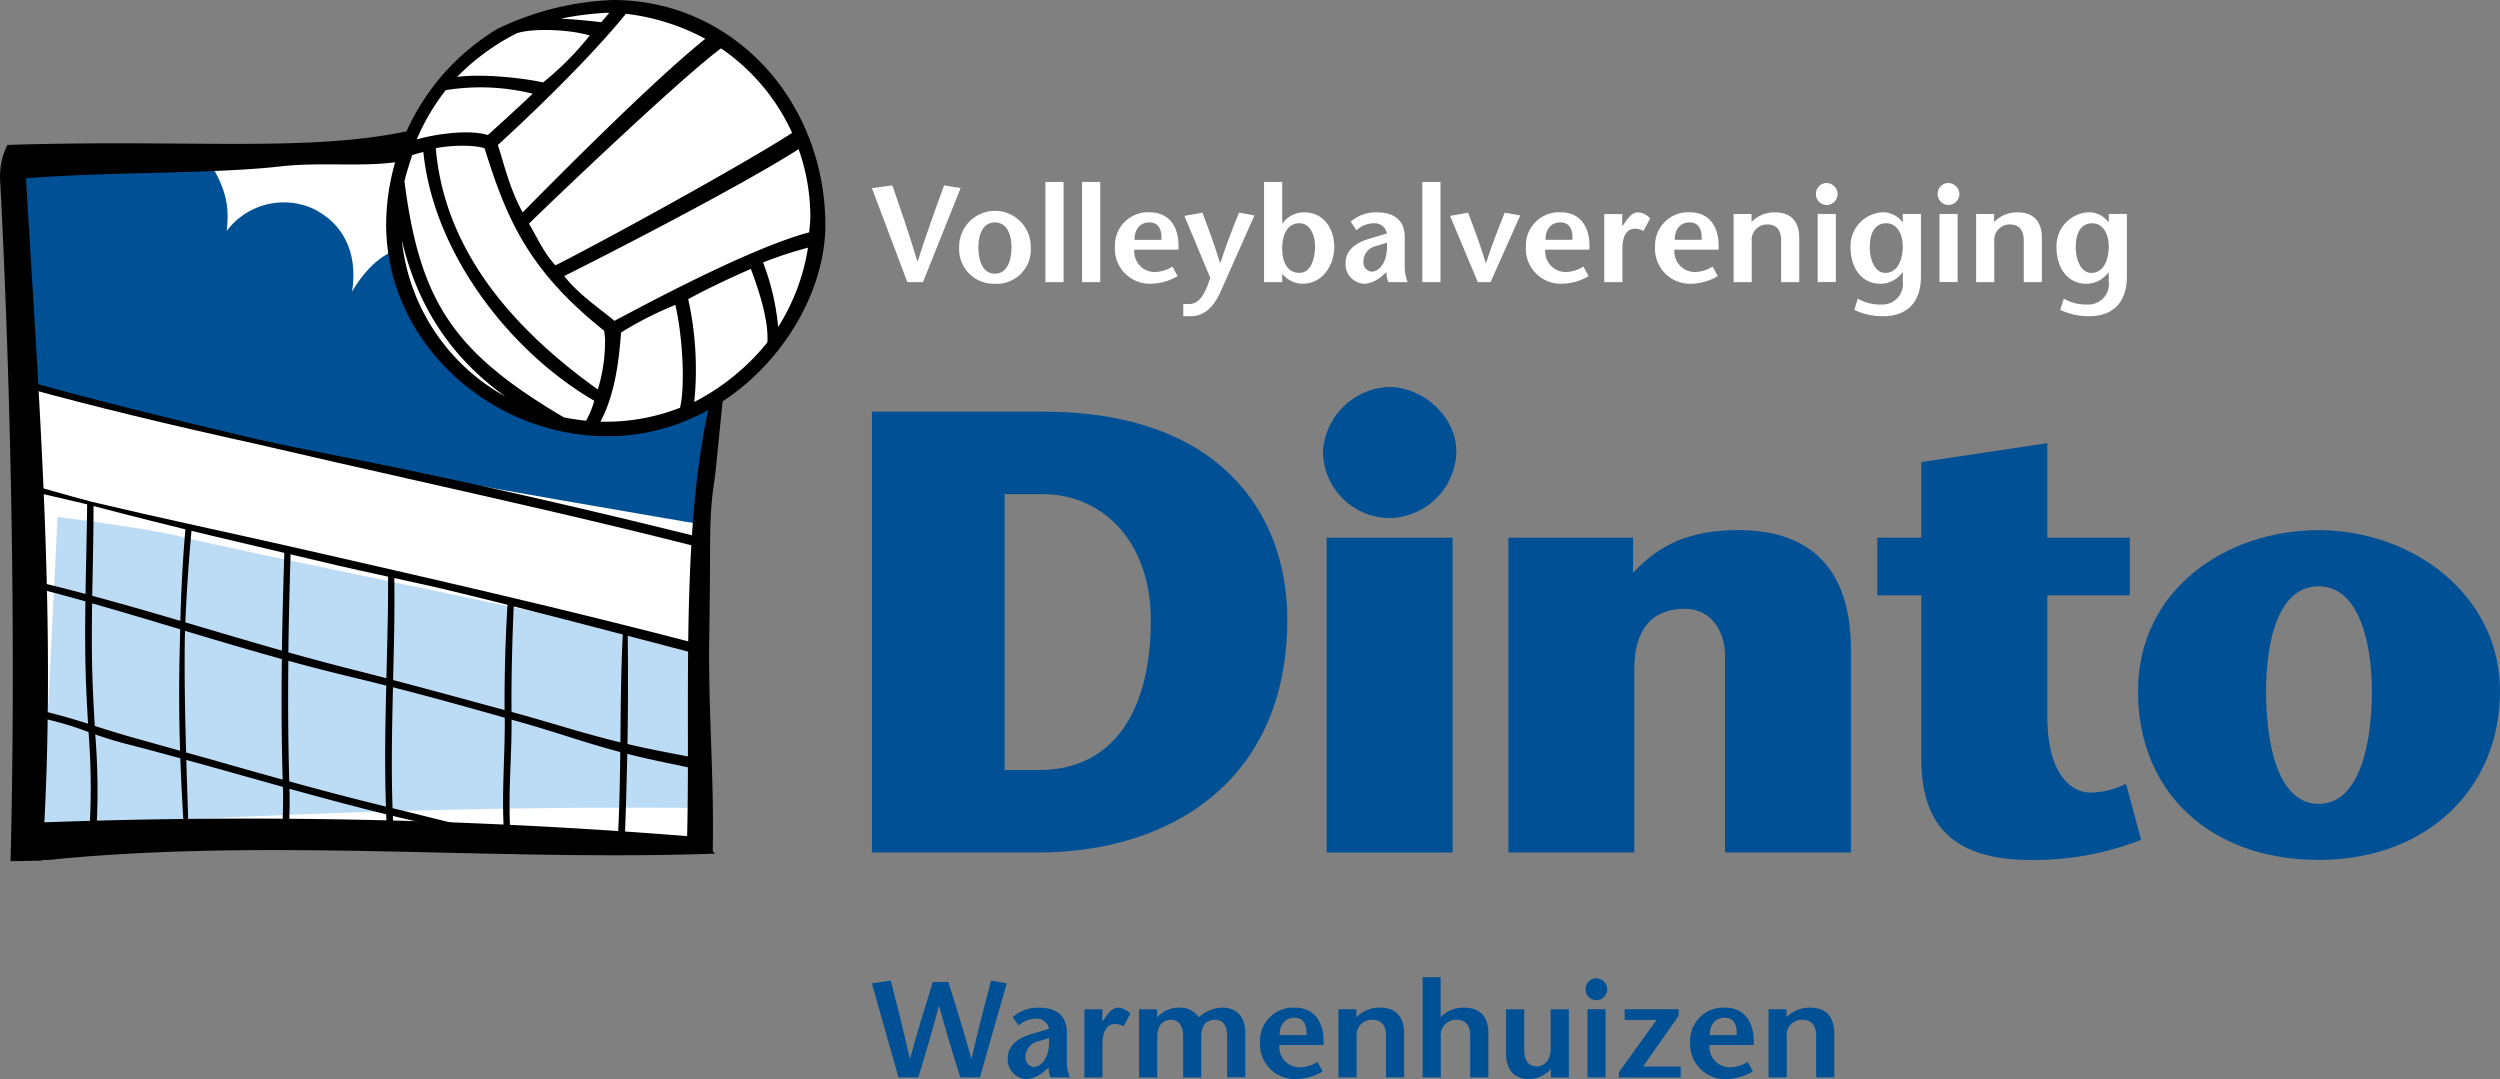 <svg xmlns="http://www.w3.org/2000/svg" width="287.994" height="124.31" viewBox="0 0 287.994 124.31">
  <rect x="0" y="0" width="287.994" height="124.31" fill="#808080" stroke="none"/>
  <path id="Path_1" data-name="Path 1" d="M79.779,64.867,80.679,97,4.192,95.654l-.9-29.667-1.8-47.046s26.469-.227,34.1-.674a59.372,59.372,0,0,0,13.231-2.241l33.87,28.037S80,61.222,79.779,64.867Z" transform="translate(-0.006 0.159)" fill="#fff"/>
  <path id="Path_2" data-name="Path 2" d="M80.112,73.169,6.83,55.475,4.859,95.283s35.47-2.757,75.416-2.367c-.132-2.757-.157-19.753-.157-19.753Z" transform="translate(-0.006 0.159)" fill="#bcdcf5"/>
  <path id="Path_3" data-name="Path 3" d="M23.775,17.965c2.6,3.909,2.593,6.074,2.348,8.485a8.21,8.21,0,0,1,9.813-2.631c3.607,1.687,5.332,5.149,4.627,9.612,2-3.355,4.929-6.2,10.455-5.2,5.69,1.032,8.278,5.52,8.082,9.291a7.253,7.253,0,0,1,8.473-3.217A6.151,6.151,0,0,1,72.1,41.614c2.65-2.713,10.745-5.841,10.009,1.844-.755,7.944-1.039,18.38-1.039,18.38L3.922,46.379.006,20.281Z" transform="translate(-0.006 0.159)" fill="#005095"/>
  <path id="Path_4" data-name="Path 4" d="M3.752,44.283s25.386,6.483,36.282,8.693S80.5,60.2,81.327,60.341l-1.7,13.88C63.9,70.632,26.28,63.072,21.414,61.788c-4.69-1.24-17.738-2.757-17.738-2.757l.076-14.742Z" transform="translate(-0.006 0.159)" fill="#fff"/>
  <path id="Path_5" data-name="Path 5" d="M59.717,96.743l-.308-.51-.655.353c.126.019.252.044.371.063l.585.094Z" transform="translate(-0.006 0.159)"/>
  <path id="Path_6" data-name="Path 6" d="M10.179,97.826l.245.415-.277-.585-.013.094Z" transform="translate(-0.006 0.159)"/>
  <path id="Path_7" data-name="Path 7" d="M72.288,85.557c.076-4.368.082-8.63.025-12.841l-.554-.013c-.2,3.878-.239,7.812-.277,11.62,0,.346-.006.692-.012,1.039C67.026,84.28,63.5,83.09,58.931,81.85c-.025-4.476.1-8.687.264-12.382l-.717-.17c-.252,4.23-.371,8.328-.346,12.338-.85-.233-1.693-.459-2.556-.692-3.361-.913-6.8-1.851-10.285-2.763v-.069c.1-4.129.2-8.057.132-11.9l-.711-.17c.019,3.569-.075,7.258-.17,10.846-.006.359-.019.718-.025,1.083-1.322-.346-2.644-.686-3.978-1.02-2.468-.623-4.9-1.284-7.314-1.958.05-4.01.151-7.906.264-11.626l-.718-.17c-.12,3.714-.233,7.6-.29,11.589-3.047-.862-6.049-1.75-8.989-2.619-.7-.208-1.416-.422-2.134-.629.151-3.582.4-7.189.743-10.959-.22-.057-.453-.12-.7-.183-.34,3.8-.529,7.421-.617,10.965-3.336-.982-6.729-1.964-10.153-2.883.019-.982.038-1.964.057-2.94.05-2.518.094-5.086.094-7.667l-.736-.17c-.019,2.14-.063,4.28-.107,6.377q-.047,2.077-.082,4.186C8.1,67.8,6.345,67.345,4.576,66.923l-.617-.151.315.554.138.239.057.1.113.032c1.762.453,3.512.925,5.262,1.416-.038,2.7-.044,5.432.025,8.133.057,1.989.17,4,.277,5.955v.006c-1.983-.617-4.016-1.215-6.062-1.643l-.906-.189.655.655.365.365.063.063.088.019a36.75,36.75,0,0,1,5.728,1.649c.044.013.088.031.126.044a80.227,80.227,0,0,1-.057,13.47l.787.478a81.966,81.966,0,0,0,.044-13.672c1.045.359,2.128.711,3.273,1.013,2.191.56,4.369,1.146,6.528,1.737.082,2.316.2,4.689.353,7.151l-.113,2.3v.069l.038.063.189.327.516-.157c-.12-1.574.019-1.127-.076-2.631l-.076-2.5q-.075-2.25-.139-4.438C23.7,88,25.92,88.614,28.1,89.231l4.5,1.259c.082,2.619-.126,3.55.05,6.163v.063l.031.057.208.378L33.4,97c-.17-2.663.038-3.638-.05-6.295,3.745,1.039,7.434,2.033,11.142,2.94.038.925.088,1.857.151,2.776v.063l.038.057.227.378.51-.157q-.1-1.454-.157-2.927c4.3,1.039,8.624,1.945,13.055,2.669v0l.025-.038.126.076a.724.724,0,0,1,.082.013l.308-.126c-.4-4.356.126-9.58.082-13.685.415.12.831.233,1.246.353,4.154,1.177,7.239,2.316,11.274,3.38-.032,3.021-.088,6.093-.239,9.134v.082l.038.069.227.378.478.806L72,96c.12-3.185.208-6.282.264-9.322,2.719.705,5.47,1.215,8.252,1.832l.252.057.069-.252.189-.674.082-.289-.29-.057c-2.852-.585-5.7-1.064-8.535-1.75Zm-51.535.768-5.2-1.454c-1.322-.365-2.669-.787-4.1-1.234-.176-.057-.352-.113-.529-.164v-.019c-.107-1.907-.22-3.884-.277-5.823-.082-2.751-.069-5.533-.025-8.284,3.387.957,6.742,1.964,10.021,2.952l.12.038c-.006.371-.013.736-.019,1.108-.132,4.23-.132,8.454.006,12.885ZM24.94,87.5l-3.494-.976c-.126-4.438-.208-8.724-.151-13.068.013-.315.019-.629.031-.944,3.645,1.1,7.358,2.2,11.148,3.254-.057,4.532-.044,9.2.094,13.886-2.524-.7-5.061-1.416-7.629-2.147Zm19.526,5.256c-3.714-.894-7.409-1.876-11.135-2.9-.138-4.7-.157-9.36-.107-13.892,2.442.667,4.916,1.309,7.421,1.907q1.945.463,3.859.951c-.12,4.608-.2,9.3-.038,13.943Zm.762.183c-.157-4.627-.063-9.329.05-13.924,4.394,1.12,8.68,2.316,12.873,3.506.05,4.243-.409,9.253-.063,13.376-4.4-.755-8.561-1.932-12.86-2.952Z" transform="translate(-0.006 0.159)"/>
  <path id="Path_8" data-name="Path 8" d="M58.471,96.535c-.05-.006-.1-.019-.151-.025l.145.233.29-.157a2.019,2.019,0,0,0-.2-.031l-.038.013Z" transform="translate(-0.006 0.159)"/>
  <path id="Path_9" data-name="Path 9" d="M81.069,61.833c-11.57-2.864-22.44-5.4-34.1-7.849-5.363-1.133-11.777-2.31-17.216-3.513-10.367-2.423-18.746-4.538-26.362-6.647l-.308-.088-.038.315-.031.233-.031.239.227.063c7.6,2.084,15.988,4.123,26.412,6.421,5.823,1.36,11.752,2.7,17.493,4,11.091,2.505,22.585,5.1,33.809,7.975l.346.088V61.883l-.208-.05Z" transform="translate(-0.006 0.159)"/>
  <path id="Path_10" data-name="Path 10" d="M81.075,74.189c-16.247-4.262-32.109-7.85-46.543-11.148C26.444,61.2,18.808,59.6,10.651,57.666,7.4,56.809,4.721,56.01,2.1,55.28l-.308-.088-.038.315-.031.233-.031.245.239.057L9.794,57.88c11.91,3.128,17.455,4.337,29.27,7.138,1.876.447,9.694,2.128,11.588,2.575,8.913,2.121,19.665,4.966,30.277,7.749l.346.088V74.24l-.208-.057Z" transform="translate(-0.006 0.159)"/>
  <path id="Path_11" data-name="Path 11" d="M82.372,54.751l1.574-15.5c-6.024,14.931-4.337,38.788-4.784,56.91a637.652,637.652,0,0,0-74.044-1.59C6.414,69.726,4.394,44.541,3,20.382c9.442-.774,21.553-.485,29.314-1.372,9.2-1.051,19.048,2.5,23.781-8.542l-5.52,3.55C38.2,17.757,23.945,15.8.888,16.536c-.006-.006-.025-.019-.025,0a8.066,8.066,0,0,0-.856,3.745c1.277,24.392,1.85,53.612,1.214,78.766l3.638-.063v-.063A11.488,11.488,0,0,0,6.6,98.8c25.273-2.4,50.641.264,75.769-.623l-.258-.3c.176-8.649-.548-16.379-.4-24.921.208-11.607-.132-13.08.655-18.2Z" transform="translate(-0.006 0.159)"/>
  <path id="Path_12" data-name="Path 12" d="M70.078,49.546A24.386,24.386,0,1,0,45.693,25.16,24.386,24.386,0,0,0,70.078,49.546Z" transform="translate(-0.006 0.159)" fill="#fff"/>
  <path id="Path_13" data-name="Path 13" d="M70.582.271A33.158,33.158,0,0,0,57.527,3.538a.031.031,0,0,0-.019.006A26.1,26.1,0,0,0,44.919,25.663c0,13.439,11.84,24,25.072,24,14.415,0,24.662-13.112,24.662-23.888C94.653,11.935,84.424.271,70.582.271ZM93.621,26.948c-7.006,1.75-20.388,9.064-22.9,10.374-1.215-1.146-4.62-3.3-6.364-5.842C68.814,29.271,85.5,20.754,92.224,16.373a23.856,23.856,0,0,1,1.561,8.5c0,.592-.12,1.5-.164,2.077ZM93.6,27.8a24.468,24.468,0,0,1-4.293,10.991,27.537,27.537,0,0,0-1.951-8.957A45.422,45.422,0,0,1,93.6,27.8ZM51.113,9.832a25.469,25.469,0,0,1,11.116.585c-2.411,2.316-5.187,4.8-5.93,5.476-1.926-.793-6.5-.208-9.027.7a25.74,25.74,0,0,1,3.841-6.761ZM71.929.976a25.922,25.922,0,0,1,10.1,3.273c-6.421,5-19.274,18.11-21.905,20.76-1.958-3.229-2.726-7.346-3.286-8.573C58.37,15.044,66.812,7.308,71.929.976ZM47.141,17.38a12.536,12.536,0,0,1,2.021-.541c.944,11.588,9.744,23.227,19.8,28.962a10.687,10.687,0,0,1-1.215,2.965c-.837-.088-2.109-.258-2.921-.428C51.994,40.8,47.978,34.86,46.178,20.823h-.032c.164-.957.718-2.524.988-3.443ZM69.1,45.4c-9.159-6.465-18.406-15.762-19.35-28.83,2.474-.56,5.565-.434,6.433.044,2.543,8.17,4.966,14.1,13.861,21.125-.038.327.145,1,.088,1.549A19.059,19.059,0,0,1,69.1,45.4ZM91.8,15.315c-6.125,3.991-23.781,13.6-27.9,15.617-1.618-1.618-2.4-3.607-3.5-5.388C62.424,23.5,78.671,7.994,82.976,4.954l-.132-.208A24.141,24.141,0,0,1,91.8,15.309ZM71.067.919c-.466.592-1.014,1.24-1.624,1.932-3.978-.466-7.082-.648-8.876-.2A34.607,34.607,0,0,1,69.8.888c.428,0,.85.013,1.278.031ZM59.321,3.292c2.052-.73,7.081-.478,9.335.428a35.336,35.336,0,0,1-6,6.1c-.68-.277-7.7-1.4-11.2-.453A26.472,26.472,0,0,1,59.321,3.3ZM45.863,22.636c1.272,10.216,5.5,19.218,17.178,25.33a23.79,23.79,0,0,1-17.178-25.33ZM68.436,48.828c1.882-2.99,2.392-7.226,2.612-9.826.038-.428.069-.812.1-1.114A42.266,42.266,0,0,1,78.1,34.382c.995,3.8,1.328,10.292.6,12.753a23.865,23.865,0,0,1-8.92,1.718c-.4,0-.957-.013-1.36-.032ZM79.47,46.883a37.171,37.171,0,0,0-.674-12.8c2.556-1.429,5.747-2.883,7.95-3.84,1.064,2.833,2.291,6.4,2.083,9.2a26.7,26.7,0,0,1-9.36,7.44Z" transform="translate(-0.006 0.159)" stroke="#000" stroke-width="0.86"/>
  <path id="Path_14" data-name="Path 14" d="M115.734,56.765h4.431c6.679,0,12.413,5.3,12.413,14.515,0,10.229-4.135,17.273-12.923,17.273h-3.921Zm-15.284-9.5V98.046h19.136c15.24,0,28.716-8.265,28.716-26.847,0-12.262-7.824-23.939-28.13-23.939H100.45Z" transform="translate(-0.006 0.159)" fill="#005095"/>
  <path id="Path_15" data-name="Path 15" d="M167.344,61.776V98.052H152.835V61.776ZM152.4,51.9a7.944,7.944,0,0,1,7.617-7.478c3.846,0,7.761,3.336,7.761,7.478a7.852,7.852,0,0,1-7.83,7.623,7.745,7.745,0,0,1-7.542-7.623Z" transform="translate(-0.006 0.159)" fill="#005095"/>
  <path id="Path_16" data-name="Path 16" d="M188.129,65.842c3.046-3.336,6.678-4.935,12.117-4.935,8.485,0,12.986,4.645,12.986,13.779v23.36H198.723V75.265c0-2.392-1.379-5.294-4.646-5.294-3.77,0-5.8,2.392-5.8,6.893V98.046h-14.51V61.776h14.365Z" transform="translate(-0.006 0.159)" fill="#005095"/>
  <path id="Path_17" data-name="Path 17" d="M246.663,96.585a33.92,33.92,0,0,1-12.7,2.323c-9.14,0-12.621-4.2-12.621-11.614V68.423h-5.08V61.776h5.08V53.07l14.509-2.178V61.776h9.505v6.647h-9.505V82.29c0,7.189,3.047,8.857,5,8.857a9.656,9.656,0,0,0,4.067-1.013l1.743,6.458Z" transform="translate(-0.006 0.159)" fill="#005095"/>
  <path id="Path_18" data-name="Path 18" d="M267.114,67.378c4.69,0,6.131,6.666,6.131,12.1,0,5.722-1.3,12.967-6.131,12.967s-6.062-7.245-6.062-12.967S262.425,67.378,267.114,67.378Zm0,31.524C279.571,98.9,288,90.7,288,79.47s-10.248-18.557-20.886-18.557S246.3,67.737,246.3,79.47s8.426,19.43,20.814,19.43Z" transform="translate(-0.006 0.159)" fill="#005095"/>
  <path id="Path_19" data-name="Path 19" d="M109.257,112.964c.881,2.826,1.775,5.64,2.637,8.844h.032c.736-3.248,1.491-6.125,2.247-9l1.806.315-3.09,10.833h-2.26c-.819-2.606-1.631-5.231-2.436-8.215h-.032c-.787,2.984-1.567,5.609-2.373,8.215H103.51l-3.066-10.833,2.184-.315c.737,2.877,1.461,5.747,2.185,9h.031c.862-3.2,1.744-6.011,2.625-8.844Z" transform="translate(-0.006 0.159)" fill="#005095"/>
  <path id="Path_20" data-name="Path 20" d="M120.348,123.206a3.566,3.566,0,0,1-2.008.944,2.252,2.252,0,0,1-2.247-2.386c0-1.441,1.082-2.342,2.908-2.858l1.85-.547a1.415,1.415,0,0,0-1.429-1.177,3.008,3.008,0,0,0-2.071.8l-.673-.988a4.462,4.462,0,0,1,3.015-1.07c1.442,0,3.217.472,3.217,2.92v3.2a4.74,4.74,0,0,0,.333,1.914h-2.215a2.48,2.48,0,0,1-.208-1.146Zm-.661-3.425a1.843,1.843,0,0,0-1.542,1.807,1.052,1.052,0,0,0,.944,1.164c.831,0,1.913-1.038,1.756-3.342l-1.164.378Z" transform="translate(-0.006 0.159)" fill="#005095"/>
  <path id="Path_21" data-name="Path 21" d="M127,117.49h.032l.421-.611c.252-.327.7-.956,1.348-.956a2.051,2.051,0,0,1,1.416.705l-.787,1.441a1.932,1.932,0,0,0-.988-.264c-.724,0-1.429.579-1.429,2.278v3.878h-2.09v-7.85H127V117.5Z" transform="translate(-0.006 0.159)" fill="#005095"/>
  <path id="Path_22" data-name="Path 22" d="M133.3,117.03h.032a3.217,3.217,0,0,1,2.48-1.114,2.664,2.664,0,0,1,2.31,1.114,4.121,4.121,0,0,1,2.606-1.114c1.775-.019,2.7,1.07,2.732,2.877v5.149h-2.09v-4.771c0-.913-.315-1.851-1.353-1.851s-1.631.6-1.631,1.964v4.677H136.3v-4.79c0-1.1-.484-1.851-1.384-1.851-.989,0-1.6.674-1.6,2.008v4.633h-2.09v-7.85H133.3v.926Z" transform="translate(-0.006 0.159)" fill="#005095"/>
  <path id="Path_23" data-name="Path 23" d="M147.383,120.222a2.364,2.364,0,0,0,2.292,2.574,3.874,3.874,0,0,0,2.1-.629l.6,1.1a6.2,6.2,0,0,1-3.078.882,4.022,4.022,0,0,1-4.142-4.274,3.822,3.822,0,0,1,4-3.96c2.449,0,3.469,1.964,3.311,4.306Zm3.129-1.133c.075-1.2-.346-2.008-1.385-2.008-1.2,0-1.725.957-1.712,2.008Z" transform="translate(-0.006 0.159)" fill="#005095"/>
  <path id="Path_24" data-name="Path 24" d="M156.259,117.03a3.651,3.651,0,0,1,2.688-1.114c1.838,0,2.813,1.007,2.813,2.984v5.055h-2.089v-4.822c0-1.1-.485-1.819-1.568-1.819a1.769,1.769,0,0,0-1.819,1.964v4.677h-2.09v-7.85h2.071v.925Z" transform="translate(-0.006 0.159)" fill="#005095"/>
  <path id="Path_25" data-name="Path 25" d="M165.959,117.03a3.653,3.653,0,0,1,2.688-1.114c1.838,0,2.813,1.007,2.813,2.984v5.055h-2.089v-4.822c0-1.1-.485-1.819-1.568-1.819a1.77,1.77,0,0,0-1.819,1.964v4.677h-2.09V112.41h2.071v4.614Z" transform="translate(-0.006 0.159)" fill="#005095"/>
  <path id="Path_26" data-name="Path 26" d="M178.662,122.985a3.407,3.407,0,0,1-2.5,1.165c-1.681,0-2.657-1.008-2.657-2.984v-5.055h2.09v4.759c0,1.1.485,1.819,1.479,1.819.724,0,1.568-.61,1.568-2.039v-4.539h2.089v7.85h-2.07Z" transform="translate(-0.006 0.159)" fill="#005095"/>
  <path id="Path_27" data-name="Path 27" d="M182.665,113.751a1.23,1.23,0,0,1,1.209-1.209,1.29,1.29,0,0,1,1.284,1.209,1.27,1.27,0,0,1-1.259,1.315,1.254,1.254,0,0,1-1.24-1.315Zm2.3,2.354v7.849h-2.09V116.1Z" transform="translate(-0.006 0.159)" fill="#005095"/>
  <path id="Path_28" data-name="Path 28" d="M193.379,116.861l-4.1,5.841h4.337v1.259H186.5v-.6l4.337-6.03h-3.676V116.1h6.219v.756Z" transform="translate(-0.006 0.159)" fill="#005095"/>
  <path id="Path_29" data-name="Path 29" d="M196.941,120.222a2.36,2.36,0,0,0,2.292,2.574,3.874,3.874,0,0,0,2.1-.629l.6,1.1a6.2,6.2,0,0,1-3.078.882,4.026,4.026,0,0,1-4.148-4.274,3.822,3.822,0,0,1,4-3.96c2.449,0,3.468,1.964,3.311,4.306h-5.08Zm3.122-1.133c.076-1.2-.346-2.008-1.384-2.008-1.2,0-1.725.957-1.712,2.008h3.1Z" transform="translate(-0.006 0.159)" fill="#005095"/>
  <path id="Path_30" data-name="Path 30" d="M205.81,117.03a3.653,3.653,0,0,1,2.688-1.114c1.838,0,2.814,1.007,2.814,2.984v5.055h-2.09v-4.822c0-1.1-.484-1.819-1.573-1.819a1.77,1.77,0,0,0-1.82,1.964v4.677H203.74v-7.85h2.07Z" transform="translate(-0.006 0.159)" fill="#005095"/>
  <path id="Path_31" data-name="Path 31" d="M104.529,32.342l-4.085-10.833,2.354-.315c.976,2.8,1.933,5.59,2.889,8.762h.032c1.007-3.173,2.027-5.967,3.047-8.762l1.9.315L106.33,32.342h-1.8Z" transform="translate(-0.006 0.159)" fill="#fff"/>
  <path id="Path_32" data-name="Path 32" d="M110.5,28.32a4.124,4.124,0,1,1,8.247,0,3.937,3.937,0,0,1-4.131,4.211A3.984,3.984,0,0,1,110.5,28.32Zm6.03,0c0-1.3-.453-2.858-1.914-2.858s-1.9,1.555-1.9,2.858c0,1.378.409,3.047,1.9,3.047s1.911-1.667,1.911-3.047Z" transform="translate(-0.006 0.159)" fill="#fff"/>
  <path id="Path_33" data-name="Path 33" d="M120.436,32.342V20.8h2.09V32.342Z" transform="translate(-0.006 0.159)" fill="#fff"/>
  <path id="Path_34" data-name="Path 34" d="M124.66,32.342V20.8h2.089V32.342Z" transform="translate(-0.006 0.159)" fill="#fff"/>
  <path id="Path_35" data-name="Path 35" d="M130.677,28.6a2.361,2.361,0,0,0,2.292,2.575,3.874,3.874,0,0,0,2.1-.629l.6,1.1a6.2,6.2,0,0,1-3.078.881,4.026,4.026,0,0,1-4.148-4.274,3.821,3.821,0,0,1,4-3.959c2.449,0,3.468,1.964,3.311,4.306h-5.08Zm3.123-1.13c.076-1.2-.346-2.008-1.384-2.008-1.2,0-1.725.957-1.713,2.008Z" transform="translate(-0.006 0.159)" fill="#fff"/>
  <path id="Path_36" data-name="Path 36" d="M138.527,24.335c.673,1.807,1.366,3.626,2.027,5.81h.031c.7-2.184,1.429-4,2.153-5.81l1.775.327-3.878,8.731c-.421.957-1.4,2.877-3.436,2.877h-.882v-1.4h.548c.957,0,1.725-.409,2.562-3.015l-2.984-7.144,2.09-.378Z" transform="translate(-0.006 0.159)" fill="#fff"/>
  <path id="Path_37" data-name="Path 37" d="M145.621,20.8h2.09v4.771h.031a3.1,3.1,0,0,1,2.5-1.271c2.48,0,3.469,2.216,3.469,3.941,0,2.247-1.417,4.287-3.645,4.287a3.035,3.035,0,0,1-2.354-1.165v.976h-2.09V20.8Zm2.09,7.711c0,1.429.566,2.763,1.976,2.763,1.335,0,1.807-1.63,1.807-3.015s-.6-2.7-1.775-2.7c-1.319,0-2.008,1.141-2.008,2.949Z" transform="translate(-0.006 0.159)" fill="#fff"/>
  <path id="Path_38" data-name="Path 38" d="M159.268,31.587a3.586,3.586,0,0,1-2.008.944,2.252,2.252,0,0,1-2.247-2.386c0-1.442,1.082-2.342,2.908-2.858l1.85-.548a1.415,1.415,0,0,0-1.429-1.177,3.008,3.008,0,0,0-2.071.8l-.673-.988a4.465,4.465,0,0,1,3.015-1.07c1.448,0,3.217.472,3.217,2.921v3.2a4.949,4.949,0,0,0,.327,1.914h-2.216a2.5,2.5,0,0,1-.2-1.146Zm-.661-3.424a1.837,1.837,0,0,0-1.536,1.807,1.053,1.053,0,0,0,.944,1.164c.831,0,1.914-1.039,1.756-3.342l-1.164.378Z" transform="translate(-0.006 0.159)" fill="#fff"/>
  <path id="Path_39" data-name="Path 39" d="M163.857,32.342V20.8h2.089V32.342Z" transform="translate(-0.006 0.159)" fill="#fff"/>
  <path id="Path_40" data-name="Path 40" d="M170.246,32.342l-3.2-7.629,2.089-.378c.674,1.807,1.366,3.626,2.027,5.81h.032c.705-2.184,1.429-4,2.153-5.81l1.787.327-3.424,7.679Z" transform="translate(-0.006 0.159)" fill="#fff"/>
  <path id="Path_41" data-name="Path 41" d="M178.02,28.6a2.359,2.359,0,0,0,2.291,2.575,3.874,3.874,0,0,0,2.1-.629l.6,1.1a6.2,6.2,0,0,1-3.078.881,4.026,4.026,0,0,1-4.148-4.274,3.821,3.821,0,0,1,4-3.959c2.449,0,3.469,1.964,3.311,4.306Zm3.122-1.133c.075-1.2-.347-2.008-1.385-2.008-1.2,0-1.725.957-1.712,2.008h3.1Z" transform="translate(-0.006 0.159)" fill="#fff"/>
  <path id="Path_42" data-name="Path 42" d="M186.889,25.871h.031l.422-.611c.252-.327.705-.957,1.347-.957a2.052,2.052,0,0,1,1.416.7l-.787,1.448a1.93,1.93,0,0,0-.988-.264c-.724,0-1.429.579-1.429,2.279v3.878h-2.09V24.5h2.071v1.385Z" transform="translate(-0.006 0.159)" fill="#fff"/>
  <path id="Path_43" data-name="Path 43" d="M192.9,28.6a2.356,2.356,0,0,0,2.291,2.575,3.877,3.877,0,0,0,2.1-.629l.6,1.1a6.2,6.2,0,0,1-3.078.881,4.026,4.026,0,0,1-4.148-4.274,3.821,3.821,0,0,1,4-3.959c2.449,0,3.468,1.964,3.311,4.306Zm3.129-1.133c.075-1.2-.347-2.008-1.385-2.008-1.2,0-1.725.957-1.712,2.008h3.1Z" transform="translate(-0.006 0.159)" fill="#fff"/>
  <path id="Path_44" data-name="Path 44" d="M201.776,25.418a3.65,3.65,0,0,1,2.687-1.114c1.838,0,2.814,1.007,2.814,2.984v5.055h-2.09V27.52c0-1.1-.484-1.819-1.567-1.819a1.77,1.77,0,0,0-1.819,1.964v4.677h-2.09V24.493h2.071v.925Z" transform="translate(-0.006 0.159)" fill="#fff"/>
  <path id="Path_45" data-name="Path 45" d="M209.2,22.132a1.229,1.229,0,0,1,1.209-1.209,1.29,1.29,0,0,1,1.284,1.209,1.276,1.276,0,0,1-1.259,1.322,1.256,1.256,0,0,1-1.24-1.322Zm2.292,2.354v7.85H209.4v-7.85Z" transform="translate(-0.006 0.159)" fill="#fff"/>
  <path id="Path_46" data-name="Path 46" d="M221.295,31.637c0,3.487-2.039,4.633-4.381,4.633a7.471,7.471,0,0,1-3.3-.736l.409-1.29a5.062,5.062,0,0,0,2.732.674,2.357,2.357,0,0,0,2.449-2.669v-1.04h-.032a3.168,3.168,0,0,1-2.53,1.322c-2.09,0-3.456-1.693-3.456-4.211A3.881,3.881,0,0,1,216.83,24.3a2.791,2.791,0,0,1,2.342,1.146h.032v-.957h2.089v7.151Zm-5.9-3.361c0,1.523.6,3,1.806,3,1.4,0,2-1.511,2-3.078,0-1.366-.642-2.638-1.9-2.638-1.354,0-1.9,1.2-1.9,2.719Z" transform="translate(-0.006 0.159)" fill="#fff"/>
  <path id="Path_47" data-name="Path 47" d="M223.222,22.132a1.228,1.228,0,0,1,1.208-1.209,1.3,1.3,0,0,1,1.291,1.209,1.276,1.276,0,0,1-1.259,1.322,1.256,1.256,0,0,1-1.24-1.322Zm2.3,2.354v7.85h-2.09v-7.85Z" transform="translate(-0.006 0.159)" fill="#fff"/>
  <path id="Path_48" data-name="Path 48" d="M229.724,25.418a3.65,3.65,0,0,1,2.688-1.114c1.838,0,2.813,1.007,2.813,2.984v5.055h-2.089V27.52c0-1.1-.485-1.819-1.574-1.819a1.77,1.77,0,0,0-1.819,1.964v4.677h-2.09V24.493h2.071Z" transform="translate(-0.006 0.159)" fill="#fff"/>
  <path id="Path_49" data-name="Path 49" d="M245.02,31.637c0,3.487-2.039,4.633-4.381,4.633a7.471,7.471,0,0,1-3.3-.736l.409-1.29a5.076,5.076,0,0,0,2.732.674,2.357,2.357,0,0,0,2.448-2.669v-1.04H242.9a3.17,3.17,0,0,1-2.531,1.322c-2.09,0-3.456-1.693-3.456-4.211a3.881,3.881,0,0,1,3.645-4.022,2.791,2.791,0,0,1,2.342,1.146h.031v-.957h2.09v7.151Zm-5.892-3.361c0,1.523.6,3,1.807,3,1.4,0,1.995-1.511,1.995-3.078,0-1.366-.642-2.638-1.9-2.638-1.353,0-1.9,1.2-1.9,2.719Z" transform="translate(-0.006 0.159)" fill="#fff"/>
</svg>
